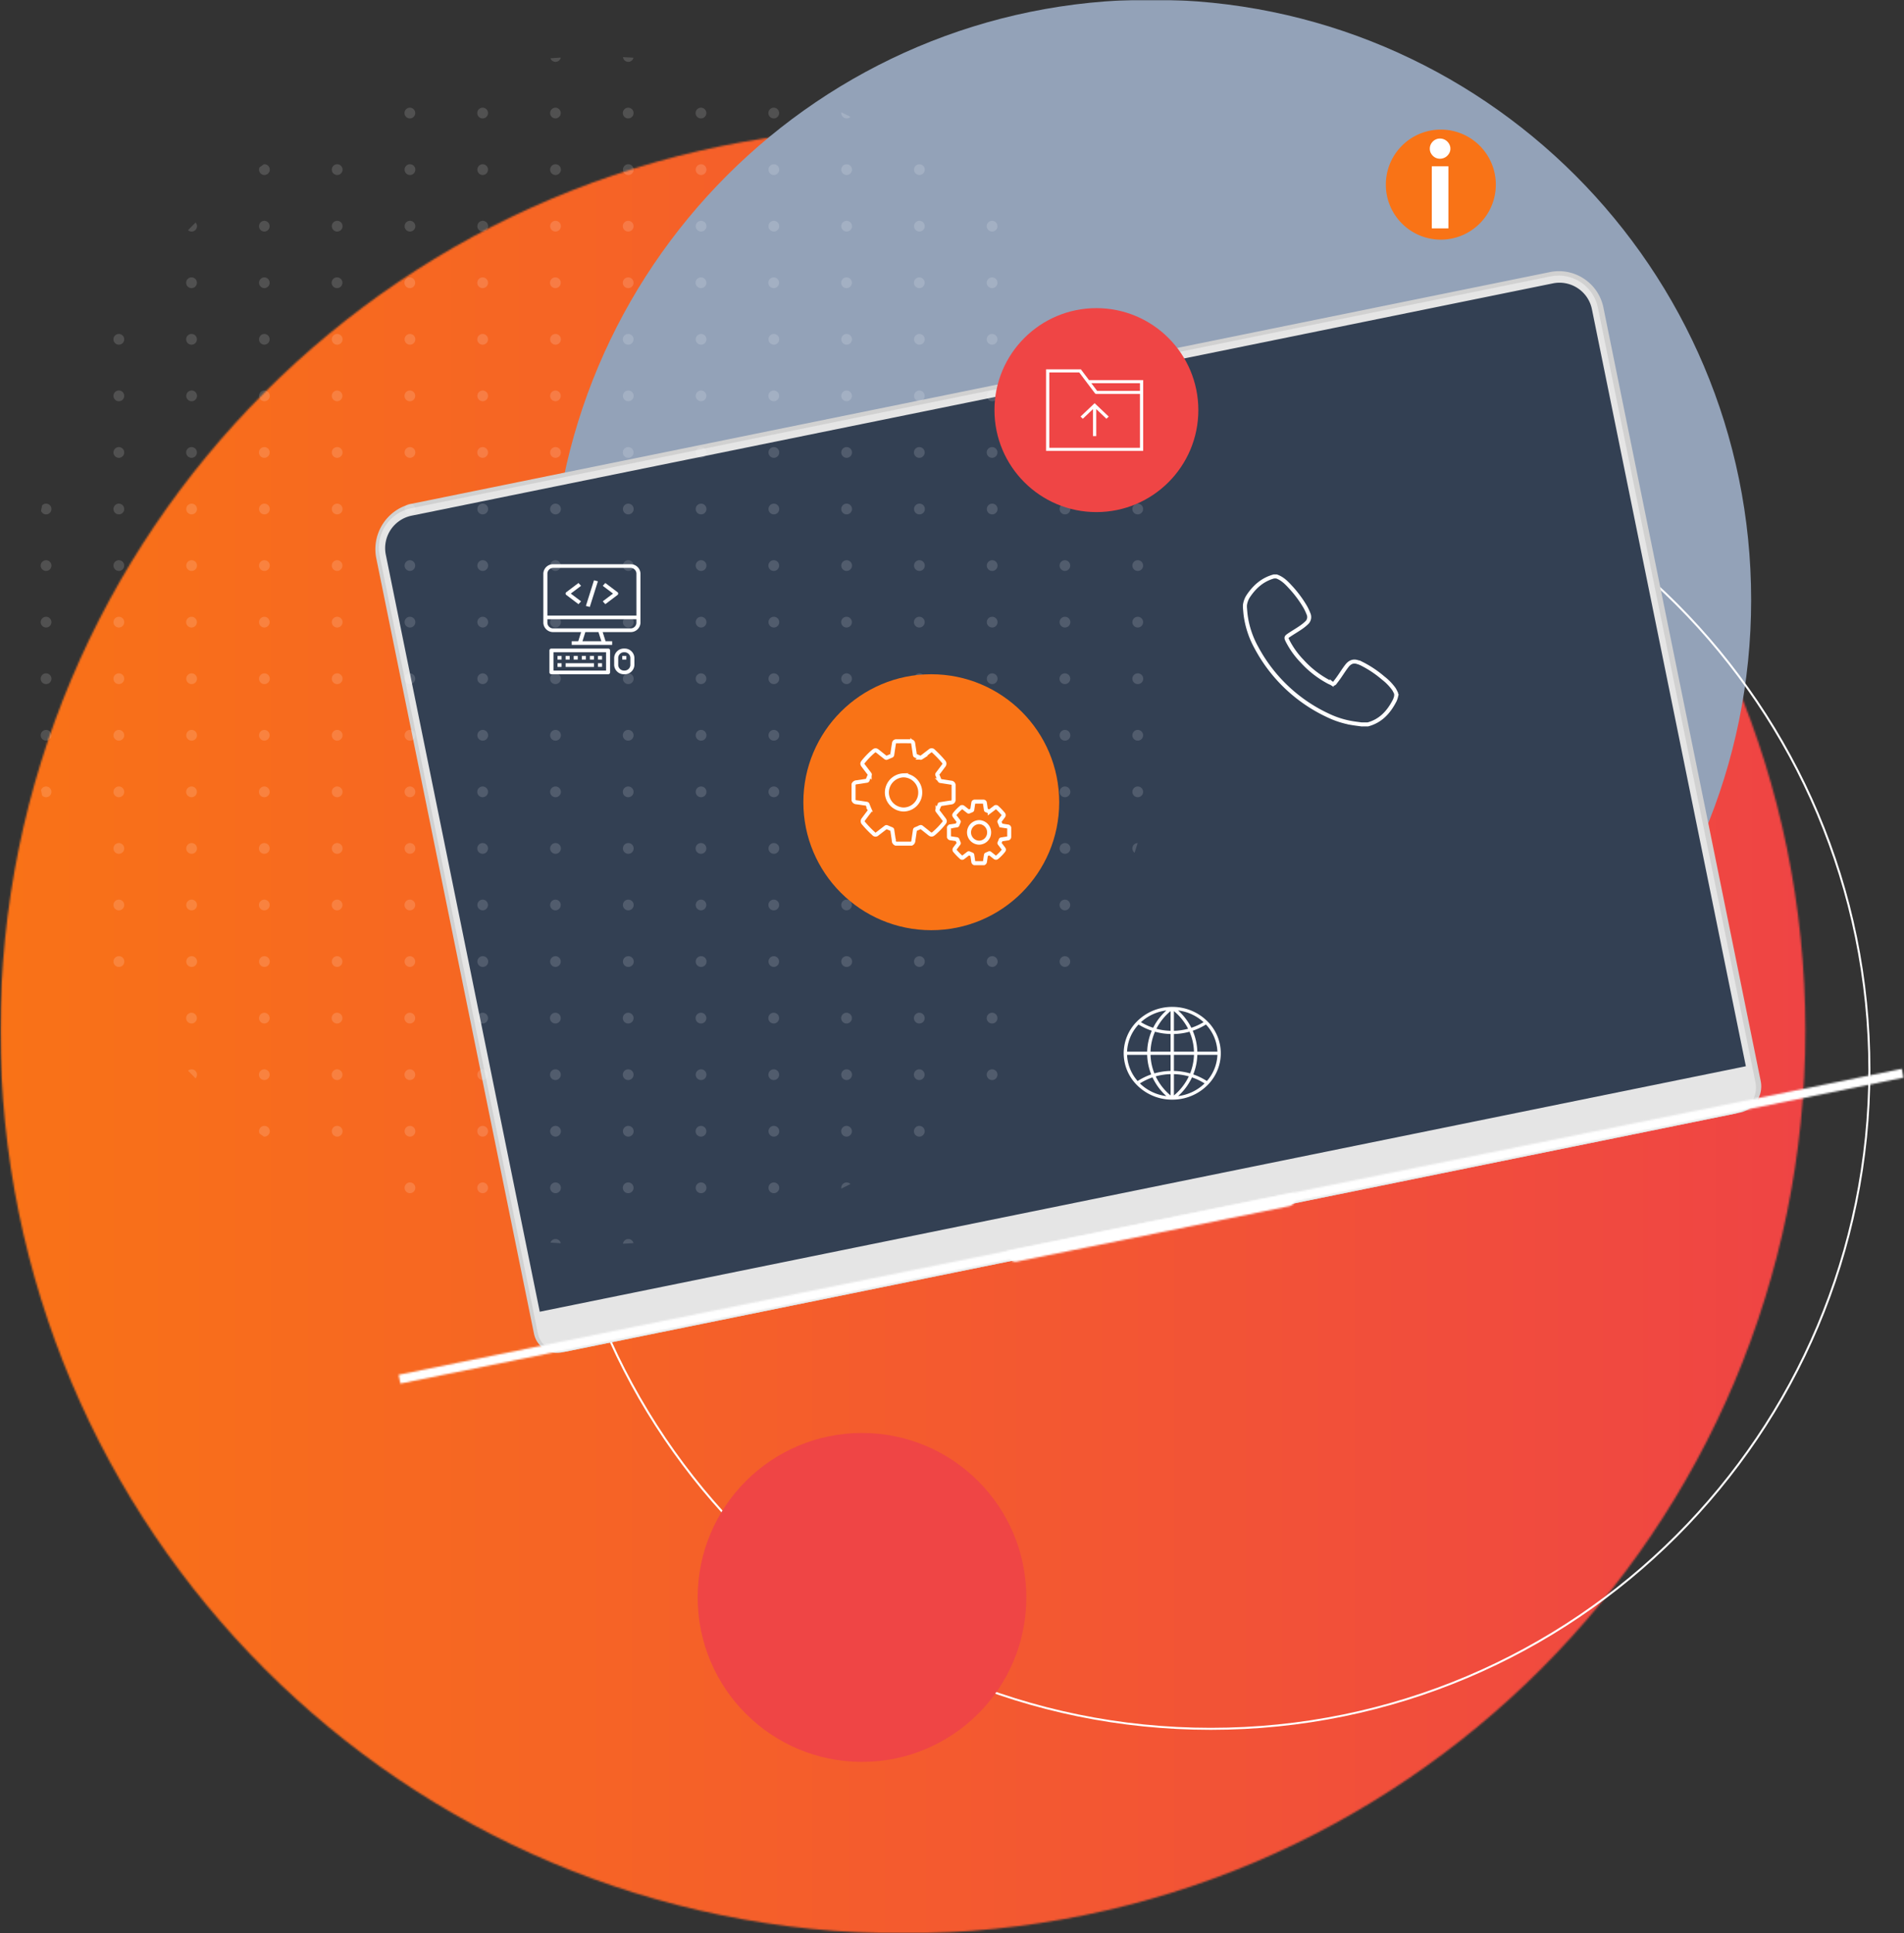 <svg width="1076" height="1092" fill="none" xmlns="http://www.w3.org/2000/svg"><rect width="100%" height="100%" fill="#333333" stroke="none"/><g clip-path="url(#a)"><mask id="b" style="mask-type:luminance" maskUnits="userSpaceOnUse" x="0" y="0" width="1076" height="1092"><path d="M0 0h1076v1092H0V0z" fill="#fff"/></mask><g mask="url(#b)"><mask id="c" style="mask-type:luminance" maskUnits="userSpaceOnUse" x="0" y="72" width="1021" height="1021"><path d="M.245 582.186c0 281.666 228.335 510.004 510 510.004 281.665 0 510.005-228.338 510.005-510.004 0-281.665-228.34-510-510.005-510-281.665 0-510 228.334-510 510z" fill="#fff"/></mask><g mask="url(#c)"><path fill-rule="evenodd" clip-rule="evenodd" d="M.245-300.814H2213.66V1914.14H.245V-300.814z" fill="url(#d)"/></g><path fill-rule="evenodd" clip-rule="evenodd" d="M650.572 677.92c187.254 0 339.053-151.8 339.053-339.054 0-187.253-151.799-339.053-339.053-339.053s-339.053 151.8-339.053 339.053S463.318 677.92 650.572 677.92z" fill="#93A2B8"/><path fill-rule="evenodd" clip-rule="evenodd" d="M814.253 135.365c17.163 0 31.077-13.914 31.077-31.077a31.075 31.075 0 0 0-19.185-28.712 31.08 31.08 0 0 0-11.893-2.365c-17.163 0-31.076 13.914-31.076 31.077 0 17.163 13.914 31.077 31.077 31.077z" fill="#F97316"/><path d="M684.26 976.585c205.547 0 372.18-166.63 372.18-372.176 0-205.547-166.633-372.176-372.18-372.176S312.084 398.862 312.084 604.409 478.713 976.585 684.26 976.585z" stroke="#fff" stroke-width="1.13"/><path fill-rule="evenodd" clip-rule="evenodd" d="m983.196 628.537-665.537 135.4c-7.29 1.484-14.403-3.224-15.886-10.515l-89.106-437.97a26.296 26.296 0 0 1-.046-10.255 26.277 26.277 0 0 1 20.56-20.74l642.684-130.75c13.89-2.826 27.44 6.142 30.266 20.03l88.894 436.928a15.155 15.155 0 0 1-11.829 17.872z" fill="#D1D1D1"/><path fill-rule="evenodd" clip-rule="evenodd" d="M980.284 629.13 319.717 763.522c-7.245 1.474-14.313-3.204-15.787-10.449L214.575 313.88c-2.496-12.277 5.432-24.254 17.709-26.752L876.263 156.11c12.279-2.498 24.258 5.43 26.756 17.71l89.02 437.548c1.66 8.151-3.604 16.104-11.755 17.762z" fill="#E5E5E5"/><path d="M818.532 93.946V129h-9.384V93.946h9.384zm1.122-9.962c0 .793-.159 1.53-.476 2.21a5.97 5.97 0 0 1-1.292 1.802 5.581 5.581 0 0 1-1.87 1.224 5.831 5.831 0 0 1-2.278.442 5.657 5.657 0 0 1-2.21-.442 5.767 5.767 0 0 1-1.802-1.224 6.285 6.285 0 0 1-1.258-1.802 5.492 5.492 0 0 1-.442-2.21c0-.793.147-1.53.442-2.21a6.147 6.147 0 0 1 1.258-1.836 5.767 5.767 0 0 1 1.802-1.224 5.657 5.657 0 0 1 2.21-.442c.816 0 1.575.147 2.278.442a5.581 5.581 0 0 1 1.87 1.224 5.847 5.847 0 0 1 1.292 1.836c.317.68.476 1.417.476 2.21z" fill="#fff"/><path fill-rule="evenodd" clip-rule="evenodd" d="m986.633 602.308-681.6 138.673-87-427.631c-.49-2.407-.5-4.886-.031-7.297a18.683 18.683 0 0 1 7.901-11.935 18.695 18.695 0 0 1 6.73-2.821l644.95-131.217c10.12-2.058 19.99 4.477 22.05 14.596l87 427.632z" fill="#334053"/><mask id="e" style="mask-type:luminance" maskUnits="userSpaceOnUse" x="225" y="603" width="851" height="179"><path d="m225.272 776.59 1.012 4.972 849.466-172.83-1.01-4.972-849.468 172.83z" fill="#fff"/></mask><g mask="url(#e)"><path fill-rule="evenodd" clip-rule="evenodd" d="M.245-300.819H2213.65V1914.13H.245V-300.819z" fill="url(#f)"/></g><mask id="g" style="mask-type:luminance" maskUnits="userSpaceOnUse" x="569" y="673" width="163" height="40"><path d="m569.391 706.58.609 2.994a3.955 3.955 0 0 0 4.663 3.087l76.976-15.66 77-15.666a3.958 3.958 0 0 0 3.067-4.66l-.609-2.995-161.706 32.9z" fill="#fff"/></mask><g mask="url(#g)"><path fill-rule="evenodd" clip-rule="evenodd" d="M.245-300.818H2213.66V1914.13H.247L.245-300.818z" fill="url(#h)"/></g><path fill-rule="evenodd" clip-rule="evenodd" d="M682.992 612.353a25.433 25.433 0 0 0 6.916-17.375 25.48 25.48 0 0 0-7.447-17.925s-.01-.01-.01-.013a27.97 27.97 0 0 0-19.033-8.247l-.537-.014c-.138 0-.277-.008-.415-.008-.138 0-.277 0-.415.008l-.534.014a27.966 27.966 0 0 0-19.032 8.247s-.009.008-.009.013a25.502 25.502 0 0 0-7.45 17.925 25.46 25.46 0 0 0 6.914 17.375.09.09 0 0 1 .013.028c.019.02.042.03.06.05a27.917 27.917 0 0 0 19.5 8.736l.534.017h.415c.138 0 .277 0 .415-.008l.532-.013h.005a27.924 27.924 0 0 0 19.523-8.748c.008-.017.032-.023.04-.04.008-.018.015-.012.015-.022zm-46.052-16.468h11.358a32.044 32.044 0 0 0 2.287 11.04 35.484 35.484 0 0 0-7.679 3.734 23.673 23.673 0 0 1-5.966-14.774zm6.484-17.15a35.83 35.83 0 0 0 7.475 3.51 32.128 32.128 0 0 0-2.6 11.829H636.94a23.702 23.702 0 0 1 6.484-15.339zm44.568 15.339h-11.358a32.084 32.084 0 0 0-2.6-11.83 35.736 35.736 0 0 0 7.476-3.51 23.702 23.702 0 0 1 6.482 15.34zm-26.479-11.78a34.473 34.473 0 0 1-8.01-1.158 31.835 31.835 0 0 1 8.01-9.979v11.137zm0 1.808v9.972h-11.321c.11-3.884.967-7.71 2.522-11.27a36.373 36.373 0 0 0 8.8 1.3m1.9 0a36.486 36.486 0 0 0 8.807-1.3 30.34 30.34 0 0 1 2.524 11.27h-11.332l.001-9.97zm0-1.808v-11.139a31.82 31.82 0 0 1 8.017 9.979 34.593 34.593 0 0 1-8.017 1.158m9.851-1.71a33.573 33.573 0 0 0-7.467-9.791 25.953 25.953 0 0 1 14.37 6.616 33.71 33.71 0 0 1-6.9 3.175m-21.592 0a33.555 33.555 0 0 1-6.9-3.175 25.958 25.958 0 0 1 14.359-6.616 33.46 33.46 0 0 0-7.463 9.79m-1.479 15.3h11.324v9.07c-3.093.073-6.164.54-9.138 1.39a30.299 30.299 0 0 1-2.187-10.458m11.325 10.877v12.039a31.817 31.817 0 0 1-8.4-10.772 34.451 34.451 0 0 1 8.4-1.267zm1.9 12.039v-12.039c2.843.074 5.666.5 8.405 1.267a31.71 31.71 0 0 1-8.409 10.772m0-13.844v-9.072h11.331a30.307 30.307 0 0 1-2.191 10.468 36.172 36.172 0 0 0-9.14-1.4m13.221-9.072h11.358a23.675 23.675 0 0 1-5.966 14.777 35.595 35.595 0 0 0-7.676-3.733 32.064 32.064 0 0 0 2.284-11.04m-32.442 16.127a33.509 33.509 0 0 1 7.112-3.414 33.458 33.458 0 0 0 7.831 10.569 25.94 25.94 0 0 1-14.943-7.155zm21.6 7.155a33.377 33.377 0 0 0 7.834-10.57 33.6 33.6 0 0 1 7.114 3.415 25.946 25.946 0 0 1-14.943 7.155" fill="#fff"/><g opacity=".15"><mask id="i" style="mask-type:luminance" maskUnits="userSpaceOnUse" x="6" y="19" width="658" height="685"><path d="M6.001 19.283h657.002v684.29H6.001V19.283z" fill="#fff"/></mask><g mask="url(#i)"><path fill-rule="evenodd" clip-rule="evenodd" d="M26.034 380.367a3.03 3.03 0 0 0-2.144 5.176 3.035 3.035 0 0 0 4.288-.001 3.03 3.03 0 0 0 0-4.287 3.03 3.03 0 0 0-2.145-.888m.001-31.954a3.022 3.022 0 0 0-2.145.888 3.039 3.039 0 0 0-.657 3.306 3.039 3.039 0 0 0 1.641 1.641 3.036 3.036 0 0 0 4.194-2.802 3.033 3.033 0 0 0-3.033-3.033zm0-63.907a3.025 3.025 0 0 0-2.218.977 371.747 371.747 0 0 0-.634 3.055 3.021 3.021 0 0 0 4.996 1.144 3.03 3.03 0 0 0-2.145-5.176m.001 31.954c-.23.001-.459.029-.682.083l-.159.049a3.101 3.101 0 0 0-.484.183c-.045.023-.088.048-.132.073-.162.09-.316.194-.459.312-.023.02-.047.038-.07.059a3.015 3.015 0 0 0-1.047 2.273 3.005 3.005 0 0 0 1.108 2.325c.03.027.059.051.09.076.234.18.494.324.77.429.046.018.093.029.139.043.298.102.61.156.926.159a3.034 3.034 0 0 0 3.032-3.032 3.033 3.033 0 0 0-3.032-3.032zm0 95.861a3.009 3.009 0 0 0-.926.159c-.046.016-.093.027-.139.041-.276.105-.536.25-.77.431-.031.024-.06.049-.09.074a3.018 3.018 0 0 0-1.108 2.328 3.014 3.014 0 0 0 1.047 2.276l.07.057c.143.117.297.222.459.312.044.024.087.049.133.071.155.075.316.137.482.184.054.016.105.037.161.049.223.054.451.082.681.084a3.036 3.036 0 0 0 3.033-3.033 3.035 3.035 0 0 0-3.033-3.033zm41.13-191.722a3.039 3.039 0 0 0-2.144.887 3.037 3.037 0 0 0-.659 3.304 3.025 3.025 0 0 0 1.64 1.642 3.038 3.038 0 0 0 3.305-.656 3.034 3.034 0 0 0 .002-4.288 3.03 3.03 0 0 0-2.144-.889zm0 31.953a3.032 3.032 0 1 0 0 6.066 3.036 3.036 0 0 0 3.033-3.033 3.035 3.035 0 0 0-3.033-3.033zm0-63.908a3.032 3.032 0 1 0 0 6.066 3.036 3.036 0 0 0 3.033-3.033 3.035 3.035 0 0 0-3.033-3.033zm0 191.723a3.03 3.03 0 0 0-2.144 5.176 3.035 3.035 0 0 0 4.288-.001 3.021 3.021 0 0 0 .887-2.144 3.033 3.033 0 0 0-3.031-3.031zm0 31.954a3.022 3.022 0 0 0-2.145.888 3.037 3.037 0 0 0 0 4.29 3.036 3.036 0 0 0 4.29 0 3.035 3.035 0 0 0-2.145-5.178zm0-127.815a3.03 3.03 0 0 0-2.144 5.176 3.035 3.035 0 0 0 4.288-.001 3.021 3.021 0 0 0 .887-2.144 3.033 3.033 0 0 0-3.031-3.031zm0 63.907a3.032 3.032 0 1 0 0 6.066 3.036 3.036 0 0 0 3.033-3.033 3.033 3.033 0 0 0-3.033-3.033zm0-31.953a3.039 3.039 0 0 0-2.144.887 3.037 3.037 0 0 0-.659 3.304 3.035 3.035 0 0 0 2.801 1.873 3.035 3.035 0 0 0 3.033-3.031 3.03 3.03 0 0 0-3.031-3.033zm41.128-31.954a3.031 3.031 0 1 0 0 6.063 3.031 3.031 0 0 0 0-6.063zm0 63.907a3.034 3.034 0 1 0 0 6.067 3.034 3.034 0 0 0 0-6.067zm0-31.953a3.035 3.035 0 0 0-3.033 3.031 3.035 3.035 0 0 0 3.031 3.033 3.025 3.025 0 0 0 3.033-3.031 3.034 3.034 0 0 0-3.031-3.033zm0-127.816a3.034 3.034 0 1 0 0 6.067 3.034 3.034 0 0 0 0-6.067zm0 63.908a3.034 3.034 0 1 0 0 6.067 3.034 3.034 0 0 0 0-6.067zm0 127.815a3.031 3.031 0 1 0 0 6.063 3.031 3.031 0 0 0 0-6.063zm0-159.768a3.038 3.038 0 0 0-2.144.887 3.032 3.032 0 1 0 2.144-.887zm-2.003-90.568a3.005 3.005 0 0 0 4.147-.116c.569-.57.889-1.341.889-2.146a3.01 3.01 0 0 0-.818-2.058 330.502 330.502 0 0 0-4.218 4.32zm2.003 26.66a3.034 3.034 0 1 0 0 6.067 3.034 3.034 0 0 0 0-6.067zm0 255.63a3.025 3.025 0 0 0-2.145.888 3.039 3.039 0 0 0-.657 3.306 3.039 3.039 0 0 0 1.641 1.641 3.038 3.038 0 0 0 3.306-.657 3.038 3.038 0 0 0 0-4.29 3.034 3.034 0 0 0-2.145-.888zm41.129-127.815a3.025 3.025 0 0 0-2.145.888 3.039 3.039 0 0 0-.657 3.306 3.039 3.039 0 0 0 1.641 1.641 3.03 3.03 0 0 0 4.193-2.803 3.031 3.031 0 0 0-3.032-3.032zm0 63.907c-.398 0-.793.078-1.161.23a3.042 3.042 0 0 0-1.873 2.802c0 .398.078.793.23 1.161a3.042 3.042 0 0 0 2.802 1.873 3.034 3.034 0 0 0 .002-6.066zm0-31.953a3.035 3.035 0 0 0-2.801 1.872 3.025 3.025 0 0 0 .657 3.304 3.032 3.032 0 1 0 2.144-5.176zm0-95.861a3.035 3.035 0 0 0-2.801 1.872 3.025 3.025 0 0 0 .657 3.304 3.032 3.032 0 1 0 2.144-5.176zm0-95.862c-.398 0-.793.078-1.161.23a3.042 3.042 0 0 0-1.873 2.802c0 .398.078.793.23 1.161a3.042 3.042 0 0 0 2.802 1.873 3.034 3.034 0 0 0 .002-6.066zm0 31.954c-.398 0-.793.078-1.161.23a3.042 3.042 0 0 0-1.873 2.802c0 .398.078.793.23 1.161a3.042 3.042 0 0 0 2.802 1.873 3.034 3.034 0 0 0 .002-6.066zm0 31.953c-.398 0-.793.078-1.161.23a3.042 3.042 0 0 0-1.873 2.802c0 .398.078.793.23 1.161a3.042 3.042 0 0 0 2.802 1.873 3.034 3.034 0 0 0 .002-6.066zm0 63.908a3.034 3.034 0 1 0 0 6.067 3.034 3.034 0 0 0 0-6.067zm0 159.769c-.398 0-.793.078-1.161.23a3.042 3.042 0 0 0-1.873 2.802c0 .398.078.793.23 1.161a3.042 3.042 0 0 0 2.802 1.873 3.034 3.034 0 0 0 .002-6.066zm0-31.954a3.025 3.025 0 0 0-2.145.888 3.039 3.039 0 0 0-.657 3.306 3.039 3.039 0 0 0 1.641 1.641 3.03 3.03 0 0 0 4.193-2.803 3.031 3.031 0 0 0-3.032-3.032zm0-287.585c-.13.005-.26.018-.389.039-.786.57-1.573 1.14-2.354 1.718a2.996 2.996 0 0 0 .598 3.42 3.036 3.036 0 0 0 4.068.2 3.03 3.03 0 0 0-1.923-5.378zm41.13 319.539a3.033 3.033 0 1 0 0 6.066 3.033 3.033 0 0 0 0-6.066zm0-31.954a3.025 3.025 0 0 0-2.145.888 3.039 3.039 0 0 0-.657 3.306 3.039 3.039 0 0 0 1.641 1.641 3.03 3.03 0 0 0 4.193-2.803 3.031 3.031 0 0 0-3.033-3.032m.001-191.723a3.033 3.033 0 1 0 0 6.066 3.033 3.033 0 0 0 0-6.066zm0-31.953a3.031 3.031 0 0 0-1.186 5.855 3.033 3.033 0 1 0 1.186-5.855zm0 63.908c-.398 0-.793.078-1.161.23a3.042 3.042 0 0 0-1.873 2.802c0 .398.078.793.23 1.161a3.042 3.042 0 0 0 2.802 1.873 3.034 3.034 0 0 0 .002-6.066zm0 127.814a3.025 3.025 0 0 0-2.145.889 3.015 3.015 0 0 0-.889 2.145 3.025 3.025 0 0 0 .889 2.145 3.031 3.031 0 0 0 4.29 0 3.033 3.033 0 0 0-2.145-5.179zm0-31.953c-.398 0-.793.078-1.161.23a3.042 3.042 0 0 0-1.873 2.802c0 .398.078.793.23 1.161a3.042 3.042 0 0 0 2.802 1.873 3.034 3.034 0 0 0 .002-6.066zm0-31.954a3.025 3.025 0 0 0-2.145.888 3.039 3.039 0 0 0-.657 3.306 3.039 3.039 0 0 0 1.641 1.641 3.03 3.03 0 0 0 4.193-2.803 3.031 3.031 0 0 0-3.033-3.032m.001-31.954a3.033 3.033 0 1 0 0 6.066 3.033 3.033 0 0 0 0-6.066zm0-127.815a3.033 3.033 0 1 0 0 6.066 3.033 3.033 0 0 0 0-6.066zm0-31.955a3.033 3.033 0 1 0 0 6.066 3.033 3.033 0 0 0 0-6.066zm41.129 287.585a3.034 3.034 0 1 0 .001 6.067 3.034 3.034 0 0 0-.002-6.067m.001-31.954a3.025 3.025 0 0 0-2.145.889 3.015 3.015 0 0 0-.889 2.145 3.025 3.025 0 0 0 .889 2.145 3.031 3.031 0 0 0 4.29 0 3.033 3.033 0 0 0-2.145-5.179zm0 63.908a3.033 3.033 0 1 0 0 6.066 3.033 3.033 0 0 0 0-6.066zm0-127.815a3.025 3.025 0 0 0-2.145.888 3.039 3.039 0 0 0-.657 3.306 3.039 3.039 0 0 0 1.641 1.641 3.03 3.03 0 0 0 4.193-2.803 3.031 3.031 0 0 0-3.033-3.032m.001 31.954c-.398 0-.793.078-1.161.23a3.042 3.042 0 0 0-1.873 2.802c0 .398.078.793.23 1.161a3.042 3.042 0 0 0 2.802 1.873 3.034 3.034 0 0 0 .002-6.066zm0-63.908a3.033 3.033 0 1 0 0 6.066 3.033 3.033 0 0 0 0-6.066zm0-127.815a3.033 3.033 0 1 0 0 6.066 3.033 3.033 0 0 0 0-6.066zm0-63.907a3.034 3.034 0 1 0-.002 6.067 3.034 3.034 0 0 0 .002-6.067zm0 31.952a3.033 3.033 0 1 0 0 6.066 3.033 3.033 0 0 0 0-6.066zm0 127.817a3.034 3.034 0 1 0 0 6.067 3.034 3.034 0 0 0 0-6.067zm0-63.908a3.031 3.031 0 0 0-1.186 5.855 3.033 3.033 0 1 0 1.186-5.855zm0 31.953a3.033 3.033 0 1 0 0 6.066 3.033 3.033 0 0 0 0-6.066zm41.128 95.862a3.03 3.03 0 0 0-3.033 3.032 3.033 3.033 0 0 0 3.033 3.033 3.032 3.032 0 0 0 0-6.065zm0-31.954a3.034 3.034 0 1 0-.003 6.067 3.034 3.034 0 0 0 .004-6.067m-.001-191.722a3.033 3.033 0 1 0-.001 6.065 3.033 3.033 0 0 0 .001-6.065zm0 159.769a3.028 3.028 0 0 0-2.801 4.193c.152.368.376.703.658.984a3.025 3.025 0 0 0 2.144.888 3.035 3.035 0 0 0 2.978-3.033 3.034 3.034 0 0 0-2.978-3.032m-.001 127.814c-.398 0-.793.078-1.161.23a3.042 3.042 0 0 0-1.873 2.802c0 .398.078.793.23 1.161a3.042 3.042 0 0 0 2.802 1.873 3.033 3.033 0 0 0 .003-6.066m-.001-191.722a3.034 3.034 0 1 0 0 6.067 3.034 3.034 0 0 0 0-6.067zm0-31.954c-.398 0-.793.078-1.161.23a3.042 3.042 0 0 0-1.873 2.802c0 .398.078.793.23 1.161a3.042 3.042 0 0 0 2.802 1.873 3.033 3.033 0 0 0 .003-6.066m-.001 63.907a3.034 3.034 0 1 0-.003 6.067 3.034 3.034 0 0 0 .004-6.067m-.001 191.723a3.03 3.03 0 0 0-3.033 3.032 3.033 3.033 0 0 0 3.033 3.033 3.035 3.035 0 0 0 2.978-3.033 3.034 3.034 0 0 0-2.978-3.032zm0-63.907a3.028 3.028 0 0 0-2.801 4.193c.152.368.376.703.658.984a3.025 3.025 0 0 0 2.144.888 3.032 3.032 0 0 0 0-6.065m-.001 95.861c-.398 0-.793.078-1.161.23a3.042 3.042 0 0 0-1.873 2.802c0 .398.078.793.23 1.161a3.042 3.042 0 0 0 2.802 1.873 3.033 3.033 0 0 0 .003-6.066m-.001-319.54a3.034 3.034 0 1 0-.004 6.068 3.034 3.034 0 0 0 .005-6.067m41.129-57.841a3.05 3.05 0 0 0 2.144-.887c.41-.416.694-.941.816-1.513-1.934.114-3.868.246-5.8.395.146.42.384.8.695 1.118a3.05 3.05 0 0 0 2.145.887zm0 313.472a3.025 3.025 0 0 0-2.145.889 3.015 3.015 0 0 0-.889 2.145 3.025 3.025 0 0 0 .889 2.145 3.031 3.031 0 0 0 4.29 0 3.033 3.033 0 0 0-2.145-5.179zm0-31.953c-.398 0-.793.078-1.161.23a3.042 3.042 0 0 0-1.873 2.802c0 .398.078.793.23 1.161a3.042 3.042 0 0 0 2.802 1.873 3.034 3.034 0 0 0 .002-6.066zm0-31.954a3.025 3.025 0 0 0-2.145.888 3.039 3.039 0 0 0-.657 3.306 3.039 3.039 0 0 0 1.641 1.641 3.03 3.03 0 0 0 4.193-2.803 3.031 3.031 0 0 0-3.033-3.032m.001 95.861a3.034 3.034 0 1 0 .001 6.067 3.034 3.034 0 0 0-.002-6.067m.001 31.954a3.033 3.033 0 1 0 0 6.066 3.033 3.033 0 0 0 0-6.066zm0-351.491a3.036 3.036 0 0 0-3.034 3.032 3.041 3.041 0 0 0 .888 2.145 3.023 3.023 0 0 0 2.144.889 3.034 3.034 0 0 0 .002-6.066zm0 31.952a3.034 3.034 0 1 0 0 6.069 3.034 3.034 0 0 0 0-6.07zm0 63.909a3.031 3.031 0 0 0-1.186 5.855 3.033 3.033 0 1 0 1.186-5.855zm0 31.953a3.033 3.033 0 1 0 0 6.066 3.033 3.033 0 0 0 0-6.066zm0 31.955c-.398 0-.793.078-1.161.23a3.042 3.042 0 0 0-1.873 2.802c0 .398.078.793.23 1.161a3.042 3.042 0 0 0 2.802 1.873 3.034 3.034 0 0 0 .002-6.066zm0 31.953a3.033 3.033 0 1 0 0 6.066 3.033 3.033 0 0 0 0-6.066zm0-127.815a3.033 3.033 0 1 0 0 6.066 3.033 3.033 0 0 0 0-6.066zm41.128-89.796a3.05 3.05 0 0 0 2.144-.887c.389-.396.663-.89.792-1.43a330.527 330.527 0 0 0-5.936-.344c.08.67.381 1.294.855 1.774.57.567 1.341.885 2.145.887zm0 281.519a3.038 3.038 0 0 0-2.144.887 3.032 3.032 0 1 0 2.144-.887zm0-31.954a3.031 3.031 0 1 0 .001 6.063 3.031 3.031 0 0 0-.002-6.063m.001-63.907a3.038 3.038 0 0 0-2.144.887 3.032 3.032 0 1 0 2.144-.887zm0-31.955a3.034 3.034 0 1 0 0 6.067 3.034 3.034 0 0 0 0-6.067zm0-31.953a3.034 3.034 0 1 0 0 6.067 3.034 3.034 0 0 0 0-6.067zm0 223.676a3.031 3.031 0 1 0 .001 6.063 3.031 3.031 0 0 0-.002-6.063m.001-31.954a3.025 3.025 0 0 0-2.145.888 3.039 3.039 0 0 0-.657 3.306 3.039 3.039 0 0 0 1.641 1.641 3.038 3.038 0 0 0 3.306-.657 3.038 3.038 0 0 0 0-4.29 3.034 3.034 0 0 0-2.145-.888zm0 63.908a3.034 3.034 0 1 0 0 6.067 3.034 3.034 0 0 0 0-6.067zm0-287.584a3.034 3.034 0 1 0 0 6.067 3.034 3.034 0 0 0 0-6.067zm0 127.815a3.034 3.034 0 1 0 0 6.067 3.034 3.034 0 0 0 0-6.067zm0-159.77a3.035 3.035 0 0 0-3.033 3.033 3.036 3.036 0 0 0 3.033 3.033 3.035 3.035 0 0 0 3.033-3.033 3.036 3.036 0 0 0-3.033-3.033zm0-31.952a3.033 3.033 0 1 0-.001 6.065 3.033 3.033 0 0 0 .001-6.065zm41.13 351.491c-.398 0-.793.078-1.161.23a3.042 3.042 0 0 0-1.873 2.802c0 .398.078.793.23 1.161a3.042 3.042 0 0 0 2.802 1.873 3.033 3.033 0 0 0 .003-6.066m-.001-127.815a3.03 3.03 0 0 0-3.033 3.032 3.033 3.033 0 0 0 3.033 3.033 3.032 3.032 0 0 0 0-6.065zm0 95.861a3.03 3.03 0 0 0-3.033 3.032 3.033 3.033 0 0 0 3.033 3.033 3.035 3.035 0 0 0 2.978-3.033 3.034 3.034 0 0 0-2.978-3.032zm0-63.907a3.028 3.028 0 0 0-2.801 4.193c.152.368.376.703.658.984a3.025 3.025 0 0 0 2.144.888 3.032 3.032 0 0 0 0-6.065m-.001-63.908c-.398 0-.793.078-1.161.23a3.042 3.042 0 0 0-1.873 2.802c0 .398.078.793.23 1.161a3.042 3.042 0 0 0 2.802 1.873 3.043 3.043 0 0 0 2.145-.887 3.042 3.042 0 0 0 .889-2.145 3.02 3.02 0 0 0-.887-2.145 3.054 3.054 0 0 0-.983-.658 3.044 3.044 0 0 0-1.161-.231m-.001 95.861c-.398 0-.793.078-1.161.23a3.042 3.042 0 0 0-1.873 2.802c0 .398.078.793.23 1.161a3.042 3.042 0 0 0 2.802 1.873 3.033 3.033 0 0 0 .003-6.066m-.001-223.676c-.398 0-.793.078-1.161.23a3.042 3.042 0 0 0-1.873 2.802c0 .398.078.793.23 1.161a3.042 3.042 0 0 0 2.802 1.873 3.043 3.043 0 0 0 2.145-.887 3.042 3.042 0 0 0 .889-2.145 3.02 3.02 0 0 0-.887-2.145 3.054 3.054 0 0 0-.983-.658 3.044 3.044 0 0 0-1.161-.231m-.001-63.907a3.033 3.033 0 1 0-.001 6.065 3.033 3.033 0 0 0 .001-6.065zm0 159.769a3.028 3.028 0 0 0-2.801 4.193c.152.368.376.703.658.984a3.025 3.025 0 0 0 2.144.888 3.035 3.035 0 0 0 2.978-3.033 3.034 3.034 0 0 0-2.978-3.032m-.001-127.817a3.036 3.036 0 0 0-3.034 3.032 3.041 3.041 0 0 0 .888 2.145 3.023 3.023 0 0 0 2.144.889 3.036 3.036 0 0 0 2.803-1.871 3.022 3.022 0 0 0 .001-2.321 3.022 3.022 0 0 0-1.64-1.643 3.035 3.035 0 0 0-1.161-.231m-.001 63.909a3.034 3.034 0 1 0 0 6.067 3.034 3.034 0 0 0 0-6.067zm0 31.953c-.398 0-.793.078-1.161.23a3.042 3.042 0 0 0-1.873 2.802c0 .398.078.793.23 1.161a3.042 3.042 0 0 0 2.802 1.873 3.033 3.033 0 0 0 .003-6.066M437.325 60.83a3.034 3.034 0 1 0-.002 6.067 3.034 3.034 0 0 0 .002-6.067zm0 95.861a3.031 3.031 0 0 0-1.186 5.855 3.033 3.033 0 1 0 1.186-5.855zm0-31.954a3.033 3.033 0 1 0 0 6.066 3.033 3.033 0 0 0 0-6.066zm0-31.955a3.034 3.034 0 1 0 0 6.069 3.034 3.034 0 0 0 0-6.07zm0 159.77a3.033 3.033 0 1 0 0 6.066 3.033 3.033 0 0 0 0-6.066zm0 159.769a3.033 3.033 0 1 0 0 6.066 3.033 3.033 0 0 0 0-6.066zm0-191.722a3.034 3.034 0 1 0 0 6.067 3.034 3.034 0 0 0 0-6.067zm0-31.955a3.033 3.033 0 1 0 0 6.066 3.033 3.033 0 0 0 0-6.066zm0 191.723a3.025 3.025 0 0 0-2.145.888 3.039 3.039 0 0 0-.657 3.306 3.039 3.039 0 0 0 1.641 1.641 3.03 3.03 0 0 0 4.193-2.803 3.031 3.031 0 0 0-3.033-3.032m.001-31.954a3.033 3.033 0 1 0 0 6.066 3.033 3.033 0 0 0 0-6.066zm0-31.953a3.034 3.034 0 1 0 0 6.067 3.034 3.034 0 0 0 0-6.067zm0-31.954a3.025 3.025 0 0 0-2.145.888 3.039 3.039 0 0 0-.657 3.306 3.039 3.039 0 0 0 1.641 1.641 3.03 3.03 0 0 0 4.193-2.803 3.031 3.031 0 0 0-3.033-3.032m41.129 31.954a3.034 3.034 0 0 0-3.032 3.033 3.032 3.032 0 0 0 3.033 3.032 3.032 3.032 0 0 0 0-6.065m-.001-63.908c-.398 0-.793.078-1.161.23a3.042 3.042 0 0 0-1.873 2.802c0 .398.078.793.23 1.161a3.042 3.042 0 0 0 2.802 1.873 3.033 3.033 0 0 0 .003-6.066m-.001 31.954a3.03 3.03 0 0 0-3.033 3.032 3.033 3.033 0 0 0 3.033 3.033 3.032 3.032 0 0 0 0-6.065zm0-95.862c-.398 0-.793.078-1.161.23a3.042 3.042 0 0 0-1.873 2.802c0 .398.078.793.23 1.161a3.042 3.042 0 0 0 2.802 1.873 3.033 3.033 0 0 0 .003-6.066m-.001 31.955a3.034 3.034 0 0 0-3.032 3.033 3.032 3.032 0 0 0 3.033 3.032 3.035 3.035 0 0 0 2.978-3.033 3.034 3.034 0 0 0-2.978-3.032m-.001-63.908a3.034 3.034 0 1 0 0 6.067 3.034 3.034 0 0 0 0-6.067zm0-63.91a3.036 3.036 0 0 0-3.034 3.033 3.041 3.041 0 0 0 .888 2.145 3.023 3.023 0 0 0 2.144.889 3.033 3.033 0 0 0 .003-6.066m-.001-25.887a3.026 3.026 0 0 0 2.157-.9c-1.71-.866-3.42-1.728-5.147-2.56a3.072 3.072 0 0 0-.043.428 3.021 3.021 0 0 0 .888 2.144 3.035 3.035 0 0 0 2.145.888zm0 57.842c-.398 0-.793.078-1.161.23a3.042 3.042 0 0 0-1.873 2.802c0 .398.078.793.23 1.161a3.042 3.042 0 0 0 2.802 1.873 3.033 3.033 0 0 0 .003-6.066m-.001 223.676a3.034 3.034 0 1 0-.003 6.067 3.034 3.034 0 0 0 .004-6.067m-.001 31.954a3.03 3.03 0 0 0-3.033 3.032 3.033 3.033 0 0 0 3.033 3.033 3.035 3.035 0 0 0 2.978-3.033 3.034 3.034 0 0 0-2.978-3.032zm0 31.954c-.398 0-.793.078-1.161.23a3.042 3.042 0 0 0-1.873 2.802c0 .398.078.793.23 1.161a3.042 3.042 0 0 0 2.802 1.873 3.033 3.033 0 0 0 .003-6.066m41.129-255.63a3.034 3.034 0 1 0 0 6.067 3.034 3.034 0 0 0 0-6.067zm0 255.63c-.398 0-.793.078-1.161.23a3.042 3.042 0 0 0-1.873 2.802c0 .398.078.793.23 1.161a3.042 3.042 0 0 0 2.802 1.873 3.043 3.043 0 0 0 2.145-.887 3.042 3.042 0 0 0 .889-2.145 3.02 3.02 0 0 0-.887-2.145 3.054 3.054 0 0 0-.983-.658 3.044 3.044 0 0 0-1.161-.231m-.001-31.954a3.03 3.03 0 0 0-3.033 3.032 3.033 3.033 0 0 0 3.033 3.033 3.037 3.037 0 0 0 2.852-1.859 3.035 3.035 0 0 0-2.852-4.206zm0-159.768a3.034 3.034 0 0 0-3.032 3.033 3.032 3.032 0 0 0 3.033 3.032 3.035 3.035 0 0 0 2.978-3.033 3.034 3.034 0 0 0-2.978-3.032m-.001-95.862c-.398 0-.793.078-1.161.23a3.042 3.042 0 0 0-1.873 2.802c0 .398.078.793.23 1.161a3.042 3.042 0 0 0 2.802 1.873 3.033 3.033 0 0 0 .003-6.066m-.001 223.676a3.034 3.034 0 1 0-.003 6.067 3.034 3.034 0 0 0 .004-6.067m-.001-255.631a3.036 3.036 0 0 0-3.034 3.032 3.041 3.041 0 0 0 .888 2.145 3.023 3.023 0 0 0 2.144.889 3.033 3.033 0 0 0 .003-6.066m-.001 95.862c-.398 0-.793.078-1.161.23a3.042 3.042 0 0 0-1.873 2.802c0 .398.078.793.23 1.161a3.042 3.042 0 0 0 2.802 1.873 3.033 3.033 0 0 0 .003-6.066m-.001 95.862a3.03 3.03 0 0 0-3.033 3.032 3.033 3.033 0 0 0 3.033 3.033 3.037 3.037 0 0 0 2.852-1.859 3.035 3.035 0 0 0-2.852-4.206zm0-31.954a3.034 3.034 0 1 0-.003 6.067 3.034 3.034 0 0 0 .004-6.067m-.001 63.908a3.028 3.028 0 0 0-2.801 4.193c.152.368.376.703.658.984a3.019 3.019 0 0 0 2.144.888 3.032 3.032 0 0 0 0-6.065m41.127 0a3.038 3.038 0 0 0-2.144.887 3.032 3.032 0 1 0 2.144-.887zm0-31.954a3.04 3.04 0 0 0-2.52 1.348 3.033 3.033 0 1 0 5.496 2.276 3.031 3.031 0 0 0-2.977-3.624m.001-95.862a3.034 3.034 0 1 0 0 6.067 3.034 3.034 0 0 0 0-6.067zm0-63.907a3.034 3.034 0 1 0 0 6.067 3.034 3.034 0 0 0 0-6.067zm0 31.954a3.034 3.034 0 1 0 0 6.067 3.034 3.034 0 0 0 0-6.067zm0 95.861a3.034 3.034 0 1 0 0 6.067 3.034 3.034 0 0 0 0-6.067zm0 159.769a3.034 3.034 0 1 0 0 6.067 3.034 3.034 0 0 0 0-6.067zm0-191.722a3.038 3.038 0 0 0-2.144.887 3.032 3.032 0 1 0 2.144-.887zm0 159.768a3.04 3.04 0 0 0-2.52 1.348 3.033 3.033 0 1 0 5.496 2.276 3.031 3.031 0 0 0-2.977-3.624m.001-31.954a3.025 3.025 0 0 0-2.145.888 3.039 3.039 0 0 0-.657 3.306 3.039 3.039 0 0 0 1.641 1.641 3.038 3.038 0 0 0 3.306-.657 3.038 3.038 0 0 0 0-4.29 3.034 3.034 0 0 0-2.145-.888zm41.13-95.861a3.033 3.033 0 1 0 0 6.066 3.033 3.033 0 0 0 0-6.066zm0 63.908c-.398 0-.793.078-1.161.23a3.042 3.042 0 0 0-1.873 2.802c0 .398.078.793.23 1.161a3.042 3.042 0 0 0 2.802 1.873 3.034 3.034 0 0 0 .002-6.066zm0 95.861a3.033 3.033 0 1 0 0 6.066 3.033 3.033 0 0 0 0-6.066zm0-63.908a3.033 3.033 0 1 0 0 6.066 3.033 3.033 0 0 0 0-6.066zm0-159.769a3.033 3.033 0 1 0 0 6.066 3.033 3.033 0 0 0 0-6.066zm0 31.955c-.398 0-.793.078-1.161.23a3.042 3.042 0 0 0-1.873 2.802c0 .398.078.793.23 1.161a3.042 3.042 0 0 0 2.802 1.873 3.034 3.034 0 0 0 .002-6.066zm0 63.907a3.025 3.025 0 0 0-2.145.888 3.039 3.039 0 0 0-.657 3.306 3.039 3.039 0 0 0 1.641 1.641 3.03 3.03 0 0 0 4.193-2.803 3.031 3.031 0 0 0-3.033-3.032m.001 95.861a3.034 3.034 0 1 0 .001 6.067 3.034 3.034 0 0 0-.002-6.067m41.13-63.907a3.034 3.034 0 0 0-3.032 3.033 3.032 3.032 0 0 0 3.033 3.032 3.032 3.032 0 0 0-.001-6.065zm0-25.889c.804 0 1.576-.32 2.145-.888a3.038 3.038 0 0 0 0-4.29 3.034 3.034 0 1 0-2.145 5.178zm0 57.842c-.398 0-.793.078-1.161.23a3.042 3.042 0 0 0-1.873 2.802c0 .398.078.793.23 1.161a3.042 3.042 0 0 0 2.802 1.873 3.037 3.037 0 0 0 3.035-3.032 3.034 3.034 0 0 0-3.033-3.034zm0 63.908c-.398 0-.793.078-1.161.23a3.042 3.042 0 0 0-1.873 2.802c0 .398.078.793.23 1.161a3.042 3.042 0 0 0 2.802 1.873 3.037 3.037 0 0 0 3.035-3.032 3.034 3.034 0 0 0-3.033-3.034zm0-31.954a3.03 3.03 0 0 0-3.032 3.032 3.032 3.032 0 0 0 3.032 3.033 3.037 3.037 0 0 0 2.852-1.859 3.035 3.035 0 0 0-2.852-4.206zm-.06-121.755a281.897 281.897 0 0 0-1.724-5.47 3.023 3.023 0 0 0-1.25 2.444 3.029 3.029 0 0 0 2.974 3.026zM26.034 444.275a3.026 3.026 0 0 0-2.852 2.034c.206 1.022.42 2.038.634 3.056a3.02 3.02 0 0 0 4.363.088 3.035 3.035 0 0 0-2.145-5.178zm41.13 63.908a3.022 3.022 0 0 0-2.145.889 3.024 3.024 0 0 0-.888 2.144 3.033 3.033 0 1 0 3.033-3.033zm0-31.954a3.033 3.033 0 1 0-.003 6.066 3.033 3.033 0 0 0 .004-6.066m-.001 63.908a3.031 3.031 0 0 0-2.144 5.177c.568.568 1.34.888 2.144.888a3.042 3.042 0 0 0 2.18-.869 3.033 3.033 0 0 0-2.18-5.196zm0-95.862a3.032 3.032 0 1 0 0 6.066 3.036 3.036 0 0 0 3.033-3.033 3.033 3.033 0 0 0-3.033-3.033zm41.128 0a3.034 3.034 0 1 0 0 6.067 3.034 3.034 0 0 0 0-6.067zm0 95.862a3.03 3.03 0 0 0-3.033 3.032 3.033 3.033 0 0 0 3.033 3.033 3.037 3.037 0 0 0 2.852-1.859 3.035 3.035 0 0 0-2.852-4.206zm0-63.908c-.398 0-.793.078-1.161.23a3.042 3.042 0 0 0-1.873 2.802c0 .398.078.793.23 1.161a3.042 3.042 0 0 0 2.802 1.873 3.033 3.033 0 1 0 .002-6.066zm0 31.954a3.035 3.035 0 0 0-2.144 5.178 3.034 3.034 0 1 0 2.144-5.178zm0 95.861a3.003 3.003 0 0 0-2 .771c1.4 1.451 2.8 2.9 4.218 4.321a3.013 3.013 0 0 0 .587-3.22 3.035 3.035 0 0 0-2.805-1.872zm0-31.954a3.034 3.034 0 1 0 0 6.067 3.034 3.034 0 0 0 0-6.067zm41.129-127.815a3.034 3.034 0 1 0 0 6.067 3.034 3.034 0 0 0 0-6.067zm0 63.908a3.034 3.034 0 1 0 0 6.067 3.034 3.034 0 0 0 0-6.067zm0 95.861a3.034 3.034 0 1 0 0 6.067 3.034 3.034 0 0 0 0-6.067zm0-31.954c-.398 0-.793.078-1.161.23a3.042 3.042 0 0 0-1.873 2.802c0 .398.078.793.23 1.161a3.042 3.042 0 0 0 2.802 1.873 3.034 3.034 0 0 0 .002-6.066zm0-31.953a3.03 3.03 0 0 0-3.033 3.032 3.033 3.033 0 0 0 3.033 3.033 3.032 3.032 0 0 0 0-6.065zm0-63.908a3.034 3.034 0 1 0-.004 6.067 3.034 3.034 0 0 0 .005-6.067m-.001 159.769c-.398 0-.793.078-1.161.23a3.042 3.042 0 0 0-1.873 2.802c.002.442.101.88.291 1.279.781.576 1.568 1.145 2.354 1.715.129.022.259.035.389.039a3.034 3.034 0 0 0 2.144-5.177 3.03 3.03 0 0 0-2.144-.888zm41.13-95.861c-.398 0-.793.078-1.161.23a3.042 3.042 0 0 0-1.873 2.802c0 .398.078.793.23 1.161a3.042 3.042 0 0 0 2.802 1.873 3.034 3.034 0 0 0 .002-6.066zm0 31.953a3.031 3.031 0 0 0-1.186 5.855 3.033 3.033 0 1 0 1.186-5.855zm0-63.907a3.034 3.034 0 1 0 0 6.067 3.034 3.034 0 0 0 0-6.067zm0-63.908a3.033 3.033 0 1 0 0 6.066 3.033 3.033 0 0 0 0-6.066zm0 31.954a3.03 3.03 0 0 0-2.8 1.873 3.028 3.028 0 0 0 3.391 4.135 3.04 3.04 0 0 0 2.211-1.814 3.028 3.028 0 0 0-.279-2.846 3.039 3.039 0 0 0-2.523-1.348zm0 127.815a3.034 3.034 0 1 0 .001 6.067 3.034 3.034 0 0 0-.002-6.067m.001 31.954a3.03 3.03 0 0 0-2.8 1.873 3.024 3.024 0 0 0-.173 1.751 3.024 3.024 0 0 0 2.092 2.311 3.034 3.034 0 1 0 .881-5.935zm41.129-191.723a3.033 3.033 0 1 0 0 6.066 3.033 3.033 0 0 0 0-6.066zm0 31.954a3.03 3.03 0 0 0-2.8 1.873 3.028 3.028 0 0 0 3.391 4.135 3.04 3.04 0 0 0 2.211-1.814 3.028 3.028 0 0 0-.279-2.846 3.039 3.039 0 0 0-2.523-1.348zm0 127.815a3.034 3.034 0 1 0 .001 6.067 3.034 3.034 0 0 0-.002-6.067m.001 63.907a3.033 3.033 0 1 0 0 6.066 3.033 3.033 0 0 0 0-6.066zm0-31.953a3.03 3.03 0 0 0-2.8 1.873 3.024 3.024 0 0 0-.173 1.751 3.024 3.024 0 0 0 2.092 2.311 3.034 3.034 0 1 0 .881-5.935zm0-127.815a3.034 3.034 0 1 0 0 6.067 3.034 3.034 0 0 0 0-6.067zm0 63.907a3.031 3.031 0 0 0-1.186 5.855 3.033 3.033 0 1 0 1.186-5.855zm0-31.953c-.398 0-.793.078-1.161.23a3.042 3.042 0 0 0-1.873 2.802c0 .398.078.793.23 1.161a3.042 3.042 0 0 0 2.802 1.873 3.034 3.034 0 0 0 .002-6.066zm41.128-95.862a3.034 3.034 0 1 0-.003 6.067 3.034 3.034 0 0 0 .004-6.067m-.001 31.954a3.034 3.034 0 1 0 0 6.067 3.034 3.034 0 0 0 0-6.067zm0 191.722a3.034 3.034 0 1 0-.003 6.067 3.034 3.034 0 0 0 .004-6.067m-.001-159.768a3.025 3.025 0 0 0-2.145.889 3.044 3.044 0 0 0-.888 2.144 3.041 3.041 0 0 0 1.873 2.802c.368.153.763.231 1.161.231a3.036 3.036 0 0 0 2.094-5.151 3.03 3.03 0 0 0-2.095-.915zm0 63.907a3.034 3.034 0 1 0 0 6.067 3.034 3.034 0 0 0 0-6.067zm0 31.954a3.038 3.038 0 0 0-2.144.887 3.042 3.042 0 0 0-.889 2.144 3.038 3.038 0 0 0 .887 2.144 3.042 3.042 0 0 0 2.144.889 3.035 3.035 0 0 0 3.033-3.031 3.033 3.033 0 0 0-3.031-3.033zm0-63.907a3.03 3.03 0 0 0-3.033 3.032 3.033 3.033 0 0 0 3.033 3.033 3.037 3.037 0 0 0 2.852-1.859 3.035 3.035 0 0 0-2.852-4.206zm0 95.861a3.034 3.034 0 1 0 0 6.067 3.034 3.034 0 0 0 0-6.067zm41.13 63.907a3.05 3.05 0 0 0-2.145.889c-.31.315-.548.694-.695 1.111 1.927.153 3.862.276 5.8.395a3.055 3.055 0 0 0-.816-1.506 3.047 3.047 0 0 0-2.144-.889zm0-255.63a3.025 3.025 0 0 0-2.145.889 3.015 3.015 0 0 0-.889 2.145 3.025 3.025 0 0 0 .889 2.145 3.031 3.031 0 0 0 4.29 0 3.033 3.033 0 0 0-2.145-5.179zm0 223.676a3.033 3.033 0 1 0 0 6.066 3.033 3.033 0 0 0 0-6.066zm0-31.953a3.03 3.03 0 0 0-2.8 1.873 3.024 3.024 0 0 0-.173 1.751 3.024 3.024 0 0 0 2.092 2.311 3.034 3.034 0 1 0 .881-5.935zm0-63.908a3.031 3.031 0 0 0-1.186 5.855 3.033 3.033 0 1 0 1.186-5.855zm0-31.953c-.398 0-.793.078-1.161.23a3.042 3.042 0 0 0-1.873 2.802c0 .398.078.793.23 1.161a3.042 3.042 0 0 0 2.802 1.873 3.034 3.034 0 0 0 .002-6.066zm0-31.954c-.398 0-.793.078-1.161.23a3.042 3.042 0 0 0-1.873 2.802c0 .398.078.793.23 1.161a3.042 3.042 0 0 0 2.802 1.873 3.034 3.034 0 0 0 .002-6.066zm0-31.954a3.03 3.03 0 0 0-2.8 1.873 3.028 3.028 0 0 0 3.391 4.135 3.04 3.04 0 0 0 2.211-1.814 3.028 3.028 0 0 0-.279-2.846 3.039 3.039 0 0 0-2.523-1.348zm0 127.815a3.034 3.034 0 1 0 .001 6.067 3.034 3.034 0 0 0-.002-6.067m41.129 95.861a3.05 3.05 0 0 0-2.145.889 3.037 3.037 0 0 0-.855 1.774c1.978-.098 3.956-.213 5.932-.346a3.04 3.04 0 0 0-.788-1.428 3.047 3.047 0 0 0-2.144-.889zm0-255.63a3.034 3.034 0 1 0 0 6.067 3.034 3.034 0 0 0 0-6.067zm0 63.908a3.025 3.025 0 0 0-2.145.889 3.044 3.044 0 0 0-.888 2.144 3.041 3.041 0 0 0 1.873 2.802 3.03 3.03 0 0 0 4.193-2.803 3.031 3.031 0 0 0-3.033-3.032zm0 31.954a3.03 3.03 0 0 0-3.033 3.032 3.033 3.033 0 0 0 3.033 3.033 3.037 3.037 0 0 0 2.852-1.859 3.035 3.035 0 0 0-2.852-4.206zm0 31.953a3.034 3.034 0 1 0 0 6.067 3.034 3.034 0 0 0 0-6.067zm0 31.954a3.034 3.034 0 1 0 .001 6.067 3.034 3.034 0 0 0-.002-6.067m.001-127.815c-.398 0-.793.078-1.161.23a3.042 3.042 0 0 0-1.873 2.802c0 .398.078.793.23 1.161a3.042 3.042 0 0 0 2.802 1.873 3.033 3.033 0 0 0 .003-6.066m-.001 159.769c-.398 0-.793.078-1.161.23a3.042 3.042 0 0 0-1.873 2.802c0 .398.078.793.23 1.161a3.042 3.042 0 0 0 2.802 1.873 3.033 3.033 0 0 0 .003-6.066m-.001 31.953a3.034 3.034 0 1 0 0 6.067 3.034 3.034 0 0 0 0-6.067zm41.13-223.676c-.398 0-.793.078-1.161.23a3.042 3.042 0 0 0-1.873 2.802c0 .398.078.793.23 1.161a3.042 3.042 0 0 0 2.802 1.873 3.033 3.033 0 0 0 .003-6.066m-.001 31.954a3.034 3.034 0 1 0 0 6.067 3.034 3.034 0 0 0 0-6.067zm0 127.815a3.038 3.038 0 0 0-2.144.887 3.042 3.042 0 0 0-.889 2.144 3.038 3.038 0 0 0 .887 2.144 3.042 3.042 0 0 0 2.144.889 3.035 3.035 0 0 0 3.033-3.031 3.033 3.033 0 0 0-3.031-3.033zm0 63.907c-.398 0-.793.078-1.161.23a3.042 3.042 0 0 0-1.873 2.802c0 .398.078.793.23 1.161a3.042 3.042 0 0 0 2.802 1.873 3.043 3.043 0 0 0 2.145-.887 3.042 3.042 0 0 0 .889-2.145 3.02 3.02 0 0 0-.887-2.145 3.054 3.054 0 0 0-.983-.658 3.044 3.044 0 0 0-1.161-.231m-.001-159.768a3.025 3.025 0 0 0-2.145.889 3.044 3.044 0 0 0-.888 2.144 3.041 3.041 0 0 0 1.873 2.802c.368.153.763.231 1.161.231a3.036 3.036 0 0 0 2.094-5.151 3.03 3.03 0 0 0-2.095-.915zm0 127.815a3.034 3.034 0 1 0 0 6.067 3.034 3.034 0 0 0 0-6.067zm0-63.908a3.034 3.034 0 1 0 0 6.067 3.034 3.034 0 0 0 0-6.067zm0-31.953a3.03 3.03 0 0 0-3.033 3.032 3.033 3.033 0 0 0 3.033 3.033 3.037 3.037 0 0 0 2.852-1.859 3.035 3.035 0 0 0-2.852-4.206zm41.129 127.814a3.033 3.033 0 1 0 0 6.066 3.033 3.033 0 0 0 0-6.066zm0-95.861a3.031 3.031 0 0 0-1.186 5.855 3.033 3.033 0 1 0 1.186-5.855zm0 31.954a3.034 3.034 0 1 0 .001 6.067 3.034 3.034 0 0 0-.002-6.067m.001 31.954a3.03 3.03 0 0 0-2.8 1.873 3.024 3.024 0 0 0-.173 1.751 3.024 3.024 0 0 0 2.092 2.311 3.034 3.034 0 1 0 .882-5.935m-.001-159.769a3.03 3.03 0 0 0-2.8 1.873 3.028 3.028 0 0 0 3.391 4.135 3.04 3.04 0 0 0 2.211-1.814 3.028 3.028 0 0 0-.279-2.846 3.035 3.035 0 0 0-2.522-1.348m-.001 31.954a3.034 3.034 0 1 0 0 6.067 3.034 3.034 0 0 0 0-6.067zm0 31.954c-.398 0-.793.078-1.161.23a3.042 3.042 0 0 0-1.873 2.802c0 .398.078.793.23 1.161a3.042 3.042 0 0 0 2.802 1.873 3.034 3.034 0 0 0 .002-6.066zm0-95.862a3.025 3.025 0 0 0-2.145.889 3.015 3.015 0 0 0-.889 2.145 3.025 3.025 0 0 0 .889 2.145 3.031 3.031 0 0 0 4.29 0 3.033 3.033 0 0 0-2.145-5.179zm41.128 31.954a3.034 3.034 0 1 0 0 6.067 3.034 3.034 0 0 0 0-6.067zm0-31.954a3.034 3.034 0 1 0-.003 6.067 3.034 3.034 0 0 0 .004-6.067m-.001 95.862a3.03 3.03 0 0 0-3.033 3.032 3.033 3.033 0 0 0 3.033 3.033 3.037 3.037 0 0 0 2.852-1.859 3.035 3.035 0 0 0-2.852-4.206zm0-31.954a3.025 3.025 0 0 0-2.145.889 3.044 3.044 0 0 0-.888 2.144 3.041 3.041 0 0 0 1.873 2.802c.368.153.763.231 1.161.231a3.036 3.036 0 0 0 2.094-5.151 3.03 3.03 0 0 0-2.095-.915zm0 63.907a3.034 3.034 0 1 0 0 6.067 3.034 3.034 0 0 0 0-6.067zm0 63.908a3.034 3.034 0 1 0 0 6.067 3.034 3.034 0 0 0 0-6.067zm-3.033 34.987c.004.144.019.287.043.428 1.727-.828 3.437-1.695 5.147-2.557a3.033 3.033 0 0 0-5.19 2.129zm3.033-66.941a3.038 3.038 0 0 0-2.144.887 3.042 3.042 0 0 0-.889 2.144 3.038 3.038 0 0 0 .887 2.144 3.042 3.042 0 0 0 2.144.889 3.035 3.035 0 0 0 3.033-3.031 3.033 3.033 0 0 0-3.031-3.033zm41.13-31.954a3.034 3.034 0 1 0 0 6.067 3.034 3.034 0 0 0 0-6.067zm0-63.907a3.025 3.025 0 0 0-2.145.889 3.044 3.044 0 0 0-.888 2.144 3.041 3.041 0 0 0 1.873 2.802c.368.153.763.231 1.161.231a3.036 3.036 0 0 0 2.094-5.151 3.03 3.03 0 0 0-2.095-.915zm0 95.861a3.034 3.034 0 1 0 0 6.066 3.035 3.035 0 0 0 0-6.066zm0 31.954a3.034 3.034 0 1 0 0 6.067 3.034 3.034 0 0 0 0-6.067zm0-95.861a3.031 3.031 0 1 0 0 6.063 3.031 3.031 0 0 0 0-6.063zm0-95.862a3.034 3.034 0 1 0-.003 6.067 3.034 3.034 0 0 0 .004-6.067m-.001 31.954a3.034 3.034 0 1 0 0 6.067 3.034 3.034 0 0 0 0-6.067zm41.128-31.954a3.034 3.034 0 1 0 0 6.067 3.034 3.034 0 0 0 0-6.067zm0 95.862a3.03 3.03 0 0 0-3.033 3.032 3.033 3.033 0 0 0 3.033 3.033 3.037 3.037 0 0 0 2.852-1.859 3.035 3.035 0 0 0-2.852-4.206zm0 63.907a3.034 3.034 0 1 0 .001 6.067 3.034 3.034 0 0 0-.002-6.067m.001-31.954a3.034 3.034 0 1 0 0 6.067 3.034 3.034 0 0 0 0-6.067zm0-95.861a3.034 3.034 0 1 0 0 6.067 3.034 3.034 0 0 0 0-6.067zm0 31.954a3.035 3.035 0 0 0-2.144 5.178 3.034 3.034 0 1 0 2.144-5.178zm41.13-31.954a3.03 3.03 0 0 0-2.8 1.873 3.036 3.036 0 0 0 1.919 4.062 3.034 3.034 0 1 0 .881-5.935zm0 63.908c-.398 0-.793.078-1.161.23a3.042 3.042 0 0 0-1.873 2.802c0 .398.078.793.23 1.161a3.042 3.042 0 0 0 2.802 1.873 3.034 3.034 0 0 0 .002-6.066zm0-31.954c-.398 0-.793.078-1.161.23a3.042 3.042 0 0 0-1.873 2.802c0 .398.078.793.23 1.161a3.042 3.042 0 0 0 2.802 1.873 3.034 3.034 0 0 0 .002-6.066zm0-63.908a3.033 3.033 0 1 0 0 6.066 3.033 3.033 0 0 0 0-6.066zm41.129 0c-.398 0-.793.078-1.161.23a3.042 3.042 0 0 0-1.873 2.802c0 .398.078.793.23 1.161a3.042 3.042 0 0 0 2.802 1.873 3.037 3.037 0 0 0 3.035-3.032 3.034 3.034 0 0 0-3.033-3.034zm-3.034 34.986c.001.477.114.947.331 1.372.218.424.532.791.919 1.071.589-1.817 1.163-3.64 1.724-5.468a3.026 3.026 0 0 0-2.974 3.025z" fill="#FFFDFF"/></g></g><path fill-rule="evenodd" clip-rule="evenodd" d="M526.291 525.456c39.925 0 72.291-32.366 72.291-72.29 0-39.926-32.366-72.292-72.291-72.292S454 413.24 454 453.165s32.366 72.291 72.291 72.291z" fill="#F97316"/><path d="M565.823 474.186c1.237-.187 2.473-.386 3.71-.573a.845.845 0 0 0 .602-.293.852.852 0 0 0 .206-.637c.004-1.592.004-3.185 0-4.778a.88.88 0 0 0-.871-1.019c-1.193-.177-2.383-.37-3.576-.547a.402.402 0 0 1-.353-.31 37.444 37.444 0 0 0-.705-1.71.378.378 0 0 1-.054-.23.38.38 0 0 1 .095-.216c.713-.934 1.42-1.873 2.121-2.816a.947.947 0 0 0-.039-1.262 36.271 36.271 0 0 0-3.458-3.609.792.792 0 0 0-.593-.309.795.795 0 0 0-.621.249c-.988.75-1.969 1.51-2.96 2.254a.361.361 0 0 1-.3.043c-.548-.217-1.085-.464-1.633-.68a.304.304 0 0 1-.232-.288c-.187-1.29-.384-2.579-.579-3.869a.797.797 0 0 0-.845-.76 564.923 564.923 0 0 0-4.871 0 .753.753 0 0 0-.567.177.723.723 0 0 0-.185.24.759.759 0 0 0-.073.295c-.21 1.268-.405 2.538-.584 3.81a.45.45 0 0 1-.327.43c-.532.2-1.049.454-1.578.671a.328.328 0 0 1-.285-.03c-.908-.7-1.812-1.415-2.707-2.137-.645-.522-.944-.535-1.621.042a25.38 25.38 0 0 0-3.352 3.468c-.425.531-.41.785 0 1.326.718.94 1.429 1.886 2.153 2.822a.329.329 0 0 1 .082.195.33.33 0 0 1-.051.205c-.242.547-.481 1.1-.692 1.656a.324.324 0 0 1-.3.247c-1.156.175-2.309.376-3.468.527a1.15 1.15 0 0 0-.613.184 1.15 1.15 0 0 0-.422.481v5.445c.161.411.559.68 1 .677 1.15.15 2.3.336 3.444.5a.4.4 0 0 1 .357.307c.21.58.446 1.151.7 1.712a.427.427 0 0 1-.061.515c-.7.915-1.4 1.843-2.086 2.771a.963.963 0 0 0 .057 1.308 33.872 33.872 0 0 0 3.435 3.55.807.807 0 0 0 .262.231.808.808 0 0 0 .681.041.814.814 0 0 0 .288-.197c.99-.746 1.967-1.512 2.955-2.26a.33.33 0 0 1 .28-.04c.548.22 1.085.466 1.633.683a.331.331 0 0 1 .245.306c.174 1.218.372 2.432.536 3.651.006.422.258.801.645.968h5.387c.359-.18.591-.543.607-.945.176-1.208.363-2.413.533-3.622a.402.402 0 0 1 .285-.373c.541-.21 1.066-.463 1.6-.683.1-.032.21-.019.3.036.878.685 1.747 1.382 2.618 2.076l.022.018c.684.566.99.58 1.669 0a25.459 25.459 0 0 0 3.373-3.489c.418-.522.4-.789-.006-1.327-.713-.934-1.421-1.87-2.136-2.803a.37.37 0 0 1-.043-.442c.246-.535.472-1.08.684-1.63a.308.308 0 0 1 .282-.233zm-12.507 1.828a5.825 5.825 0 0 1-5.7-5.8 5.86 5.86 0 0 1 5.7-5.808 5.784 5.784 0 0 1 5.665 5.822 5.734 5.734 0 0 1-1.633 4.067 5.731 5.731 0 0 1-4.032 1.719zm-69.299-22.817c1.909.248 3.81.56 5.716.837a.656.656 0 0 1 .591.51c.35.964.741 1.913 1.161 2.847a.712.712 0 0 1-.1.855c-1.168 1.523-2.316 3.066-3.468 4.607a1.597 1.597 0 0 0 .1 2.175 56.619 56.619 0 0 0 5.7 5.9 1.328 1.328 0 0 0 .992.548 1.322 1.322 0 0 0 1.051-.423c1.644-1.24 3.265-2.513 4.906-3.759a.554.554 0 0 1 .465-.066c.908.366 1.8.775 2.709 1.135.233.064.398.27.409.511.287 2.024.616 4.041.888 6.068a1.77 1.77 0 0 0 1.07 1.61h8.941a1.845 1.845 0 0 0 1.007-1.572c.291-2.007.6-4.01.887-6.02a.66.66 0 0 1 .472-.62c.9-.352 1.768-.77 2.66-1.135a.604.604 0 0 1 .507.058c1.457 1.14 2.9 2.3 4.346 3.452l.035.03c1.136.94 1.645.963 2.771 0a42.469 42.469 0 0 0 5.592-5.8c.694-.868.669-1.312-.012-2.205-1.182-1.553-2.358-3.112-3.544-4.66a.621.621 0 0 1-.073-.736c.41-.888.785-1.8 1.137-2.709a.518.518 0 0 1 .469-.388c2.053-.315 4.104-.65 6.158-.957a1.421 1.421 0 0 0 1.342-1.545c.005-2.648.005-5.295 0-7.943a1.47 1.47 0 0 0-.837-1.557 1.47 1.47 0 0 0-.613-.133c-1.979-.3-3.955-.62-5.934-.914a.664.664 0 0 1-.378-.161.663.663 0 0 1-.208-.354c-.359-.96-.759-1.9-1.172-2.844a.633.633 0 0 1-.088-.382.633.633 0 0 1 .157-.36 432.872 432.872 0 0 0 3.52-4.679 1.577 1.577 0 0 0-.064-2.1 60.45 60.45 0 0 0-5.738-6 1.33 1.33 0 0 0-.985-.511 1.341 1.341 0 0 0-1.031.411c-1.639 1.248-3.268 2.51-4.912 3.751a.602.602 0 0 1-.5.072c-.908-.363-1.8-.773-2.71-1.133a.513.513 0 0 1-.384-.477c-.31-2.146-.638-4.288-.961-6.432a1.337 1.337 0 0 0-.434-.927 1.323 1.323 0 0 0-.966-.34c-2.694-.01-5.388-.01-8.082 0a1.241 1.241 0 0 0-1.37 1.188c-.35 2.106-.674 4.217-.971 6.333a.752.752 0 0 1-.54.714c-.886.34-1.742.755-2.619 1.116a.557.557 0 0 1-.474-.05 314.066 314.066 0 0 1-4.493-3.553c-1.071-.867-1.566-.89-2.69.071a42.183 42.183 0 0 0-5.565 5.765c-.7.883-.681 1.3.005 2.2 1.193 1.564 2.373 3.137 3.575 4.692a.557.557 0 0 1 .05.66c-.4.91-.8 1.822-1.148 2.752a.539.539 0 0 1-.5.412c-1.92.29-3.833.625-5.758.875a1.918 1.918 0 0 0-1.717 1.106v9.052a1.769 1.769 0 0 0 1.65 1.132zm26.63-15.216a9.613 9.613 0 0 1 9.4 9.683 9.506 9.506 0 0 1-5.769 8.853 9.505 9.505 0 0 1-3.631.765 9.676 9.676 0 0 1-9.453-9.646 9.734 9.734 0 0 1 9.453-9.655zm258.829-28.765c-1.84-.255-3.689-.464-5.519-.775a51.31 51.31 0 0 1-13.272-4.211 87.984 87.984 0 0 1-40.629-38.345 51.939 51.939 0 0 1-6.107-18.34c-.191-1.476-.281-2.964-.418-4.447v-1.143a12.306 12.306 0 0 1 1.727-4.961c3.554-5.4 8.129-9.58 14.635-11.364h1.5c3.349 1.167 5.705 3.6 7.98 6.093a64.02 64.02 0 0 1 8.265 11.13 31.742 31.742 0 0 1 1.838 3.917 4.421 4.421 0 0 1-1.155 5.163 27.326 27.326 0 0 1-3.56 2.8c-2.008 1.362-4.114 2.585-6.128 3.939-1.913 1.283-1.935 1.444-.934 3.459a47.588 47.588 0 0 0 8.17 11.367 55.448 55.448 0 0 0 15.207 11.8c.492.25 1.032.419 1.5.709a1.237 1.237 0 0 0 1.014.232 1.248 1.248 0 0 0 .836-.619c.8-1.043 1.6-2.088 2.349-3.163 1.458-2.084 2.8-4.256 4.351-6.265 1.3-1.687 3.027-2.88 5.381-2.36 1.026.239 2.022.593 2.969 1.057a59.867 59.867 0 0 1 12.228 8.154 29.51 29.51 0 0 1 6.1 6.319c.449.77.852 1.567 1.206 2.386v1.468a14.71 14.71 0 0 1-.743 2.32c-3.296 6.474-7.805 11.67-15.285 13.68h-3.506z" stroke="#fff" stroke-width="2.259"/><path fill-rule="evenodd" clip-rule="evenodd" d="M619.607 289.274c31.815 0 57.607-25.792 57.607-57.607 0-31.815-25.79-57.606-57.606-57.607-31.816 0-57.607 25.79-57.608 57.607.011 31.835 25.811 57.618 57.627 57.607" fill="#EF4545"/><path fill-rule="evenodd" clip-rule="evenodd" d="m615.424 214.721-4.31-5.719-.27-.363H591.16v46.056h54.885v-39.974h-30.621zm28.793 1.74v4.343h-24.209l-3.273-4.344 27.482.001zm-51.229 36.5v-42.583h16.91l4.575 6.082h.01l4.29 5.691a.932.932 0 0 0 .744.364v.028h24.7v30.415l-51.229.003z" fill="#fff"/><path fill-rule="evenodd" clip-rule="evenodd" d="M617.688 231.082v15.282h1.829v-15.282l5.757 5.47 1.294-1.23-7.966-7.567-7.965 7.567 1.293 1.23 5.758-5.47zM356.223 318.73h-43.448a5.477 5.477 0 0 0-5.717 5.179v27.963a5.476 5.476 0 0 0 5.718 5.178h15.634l-1.628 5.18h-3.711v2.073h22.867v-2.072h-3.715l-1.634-5.178 15.634-.003a5.474 5.474 0 0 0 5.716-5.178v-27.963a5.47 5.47 0 0 0-5.716-5.179zm-27.063 43.501 1.632-5.178h7.424l1.632 5.179-10.688-.001zm30.5-10.36a3.272 3.272 0 0 1-1.076 2.264 3.276 3.276 0 0 1-2.361.843h-43.448a3.282 3.282 0 0 1-3.431-3.106v-2.066l50.313-.005.003 2.07zm0-4.143-50.312.003v-23.82a3.279 3.279 0 0 1 3.43-3.107l43.445-.002a3.28 3.28 0 0 1 3.431 3.107l.006 23.82v-.001zm-16.008 18.645h-32.015a1.095 1.095 0 0 0-1.143 1.036v12.43a1.1 1.1 0 0 0 1.145 1.034h32.013c.6.027 1.111-.435 1.143-1.035v-12.43a1.094 1.094 0 0 0-1.143-1.035zM342.51 378.8h-29.728v-10.354h29.728V378.8z" fill="#fff"/><path fill-rule="evenodd" clip-rule="evenodd" d="M315.069 374.66h2.287v2.071h-2.287V374.66zm-.001-4.142h2.287v2.07h-2.287v-2.07zm4.574 0h2.287v2.072h-2.287v-2.072zm4.573-.001h2.287v2.07h-2.287v-2.07zm9.147 0h2.287v2.07h-2.287v-2.07zm-4.573 0h2.287v2.07h-2.287v-2.07zm9.148 4.142h2.286v2.07h-2.286v-2.07zm-.001-4.143h2.287v2.07h-2.287v-2.07zm-18.293 4.144h16.007v2.07h-16.007v-2.07zm33.156-8.288a5.465 5.465 0 0 0-5.716 5.178v4.144a5.465 5.465 0 0 0 5.716 5.177 5.466 5.466 0 0 0 5.718-5.18v-4.141a5.467 5.467 0 0 0-5.718-5.178zm3.432 9.32a3.282 3.282 0 0 1-3.432 3.107 3.276 3.276 0 0 1-3.429-3.105v-4.144a3.282 3.282 0 0 1 3.429-3.107 3.282 3.282 0 0 1 3.431 3.107l.001 4.143v-.001z" fill="#fff"/><path fill-rule="evenodd" clip-rule="evenodd" d="M351.657 370.514h2.288v2.072h-2.287l-.001-2.072zm-20.55-28.231 4.575-14.492 2.2.57-4.575 14.49-2.2-.568zm-2.735-11.362-1.464-1.59-6.859 5.178a.966.966 0 0 0-.359 1.107.969.969 0 0 0 .213.353c.045.048.093.092.146.131l6.861 5.178 1.462-1.59-5.806-4.384 5.806-4.383zm20.727 3.717a.962.962 0 0 0-.146-.132l-6.861-5.178-1.463 1.591 5.807 4.382-5.806 4.384 1.464 1.591 6.859-5.179a.975.975 0 0 0 .359-1.106.983.983 0 0 0-.213-.353z" fill="#fff"/><path fill-rule="evenodd" clip-rule="evenodd" d="M487.138 995.265c51.297-.011 92.872-41.603 92.863-92.9 0-51.314-41.583-92.899-92.88-92.9-51.29.02-92.855 41.61-92.846 92.9 0 51.314 41.583 92.898 92.88 92.9" fill="#EF4545"/></g></g><defs><linearGradient id="d" x1=".245" y1="1092.39" x2="1020.63" y2="1092.39" gradientUnits="userSpaceOnUse"><stop stop-color="#F97217"/><stop offset=".1" stop-color="#F86E1B"/><stop offset=".2" stop-color="#F76920"/><stop offset=".3" stop-color="#F66524"/><stop offset=".4" stop-color="#F56029"/><stop offset=".5" stop-color="#F45B2E"/><stop offset=".6" stop-color="#F35732"/><stop offset=".7" stop-color="#F25237"/><stop offset=".8" stop-color="#F14D3C"/><stop offset=".9" stop-color="#F04940"/><stop offset="1" stop-color="#EF4444"/></linearGradient><linearGradient id="f" x1="2773.65" y1="-883.351" x2="2815.7" y2="-883.351" gradientUnits="userSpaceOnUse"><stop stop-color="#fff"/><stop offset=".1" stop-color="#F6F7F6"/><stop offset=".2" stop-color="#EBEFEE"/><stop offset=".3" stop-color="#E3E8E6"/><stop offset=".4" stop-color="#DADFDE"/><stop offset=".5" stop-color="#D0D8D7"/><stop offset=".6" stop-color="#C7D0CE"/><stop offset=".7" stop-color="#BEC8C6"/><stop offset=".8" stop-color="#B5C0BF"/><stop offset=".9" stop-color="#ADB8B7"/><stop offset="1" stop-color="#A5B1B0"/></linearGradient><linearGradient id="h" x1="2191.52" y1="-883.35" x2="2200.37" y2="-883.35" gradientUnits="userSpaceOnUse"><stop stop-color="#fff"/><stop offset=".1" stop-color="#F6F7F6"/><stop offset=".2" stop-color="#EBEFEE"/><stop offset=".3" stop-color="#E3E8E6"/><stop offset=".4" stop-color="#DADFDE"/><stop offset=".5" stop-color="#D0D8D7"/><stop offset=".6" stop-color="#C7D0CE"/><stop offset=".7" stop-color="#BEC8C6"/><stop offset=".8" stop-color="#B5C0BF"/><stop offset=".9" stop-color="#ADB8B7"/><stop offset="1" stop-color="#A5B1B0"/></linearGradient><clipPath id="a"><path fill="#fff" d="M0 0h1076v1092H0z"/></clipPath></defs></svg>